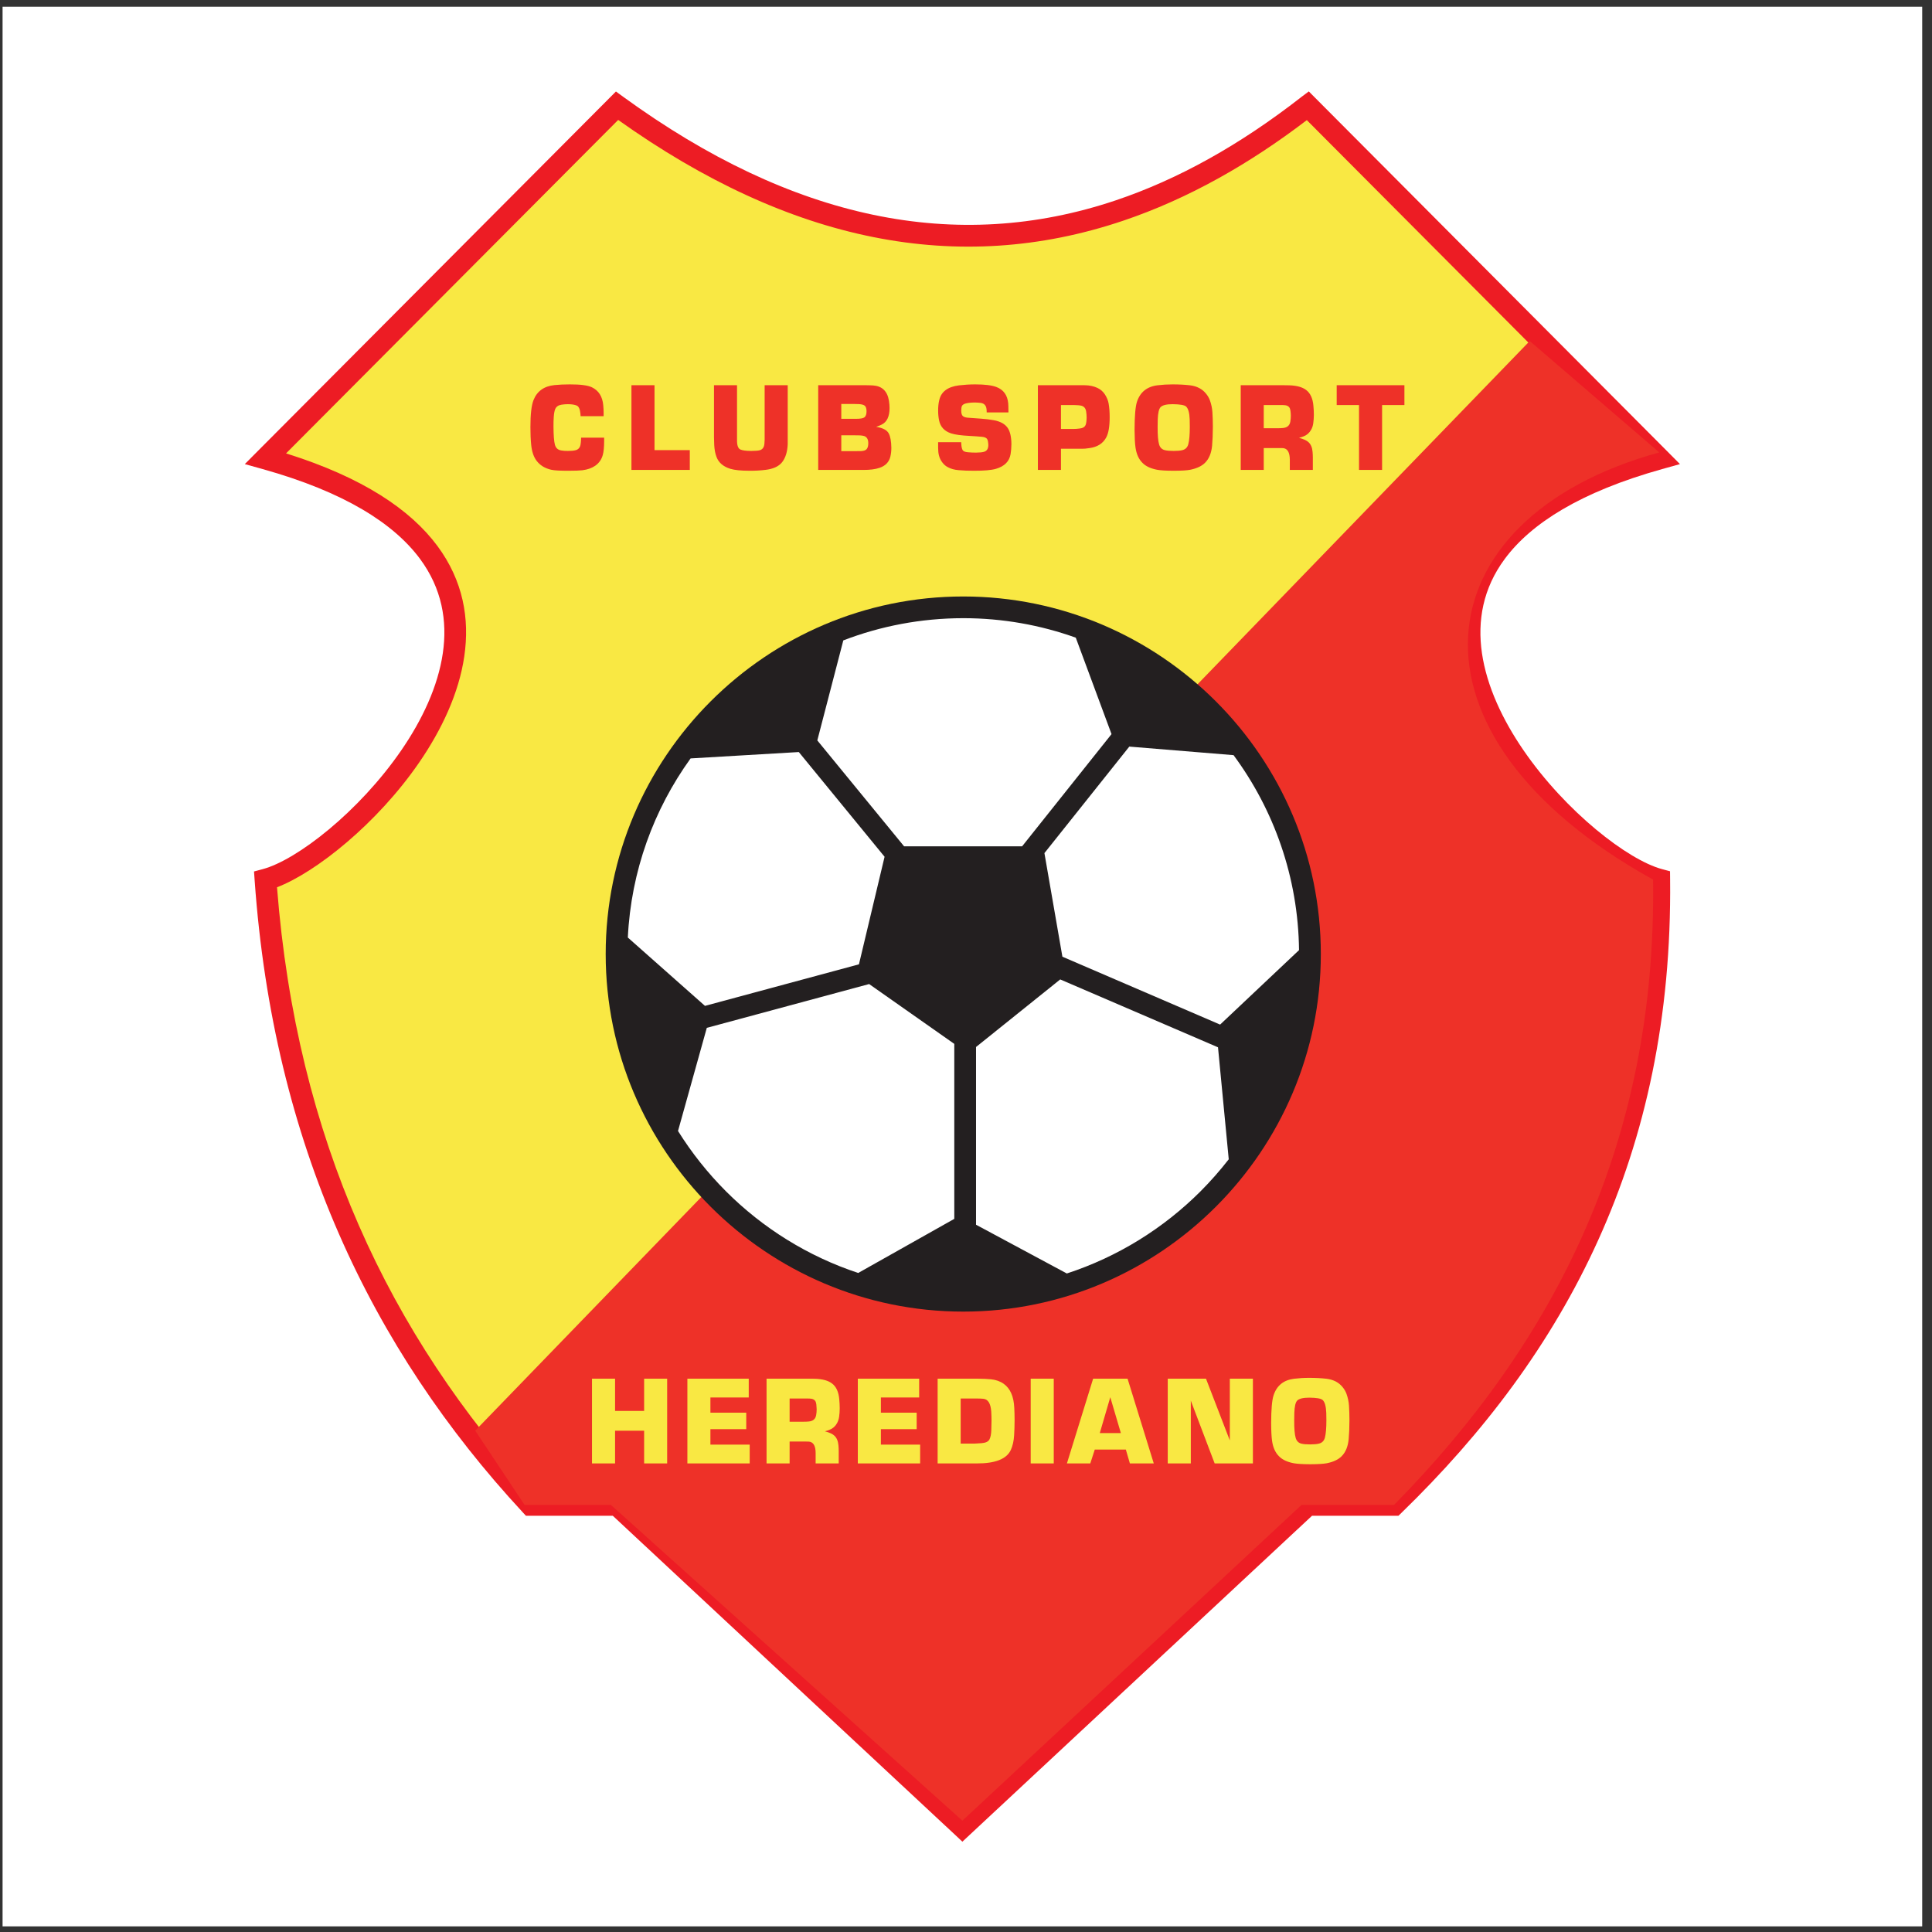 <?xml version="1.0" encoding="UTF-8"?>
<svg xmlns="http://www.w3.org/2000/svg" xmlns:xlink="http://www.w3.org/1999/xlink" width="194pt" height="194pt" viewBox="0 0 194 194" version="1.1">
<rect x="0" y="0" width="194" height="194" fill="#333333" stroke="none"/>
<g id="surface1">
<path style=" stroke:none;fill-rule:evenodd;fill:rgb(100%,100%,100%);fill-opacity:1;" d="M 0.258 0.676 L 193.016 0.676 L 193.016 193.434 L 0.258 193.434 L 0.258 0.676 "/>
<path style=" stroke:none;fill-rule:evenodd;fill:rgb(97.6%,90.999%,26.299%);fill-opacity:1;" d="M 61.961 10.617 L 26.664 46.055 C 64.438 56.621 35.953 85.84 26.664 88.324 C 28.523 114.539 38.223 134.848 53.289 151.113 L 61.961 151.113 L 96.637 183.441 L 131.316 151.113 L 139.984 151.113 C 156.215 135.352 166.898 115.695 166.613 88.324 C 157.324 85.84 128.84 56.621 166.613 46.055 L 131.316 10.617 C 109.023 28.023 85.906 28.023 61.961 10.617 "/>
<path style=" stroke:none;fill-rule:nonzero;fill:rgb(92.899%,10.999%,14.099%);fill-opacity:1;" d="M 62.074 12.043 L 28.723 45.527 C 36.418 47.934 41.223 51.18 43.926 54.828 C 46.5 58.305 47.176 62.113 46.621 65.906 C 46.082 69.602 44.355 73.27 42.09 76.566 C 37.887 82.684 31.723 87.598 27.816 89.094 C 28.801 101.738 31.629 112.973 36.02 123.016 C 40.441 133.129 46.457 142.059 53.77 150.023 L 62.387 150.023 L 62.703 150.316 L 96.637 181.953 L 130.574 150.316 L 130.891 150.023 L 139.547 150.023 C 147.426 142.312 153.957 133.664 158.5 123.625 C 163.008 113.656 165.562 102.305 165.527 89.117 C 161.625 87.656 155.414 82.719 151.188 76.566 C 148.918 73.27 147.195 69.602 146.652 65.906 C 146.098 62.113 146.777 58.305 149.352 54.828 C 152.051 51.18 156.855 47.934 164.555 45.527 L 131.223 12.062 C 128.309 14.285 125.379 16.219 122.434 17.855 C 119.223 19.645 115.988 21.082 112.742 22.176 C 96.242 27.73 79.355 24.352 62.074 12.043 Z M 25.891 45.285 L 61.188 9.852 L 61.848 9.188 L 62.598 9.734 C 79.539 22.051 96.023 25.508 112.051 20.113 C 115.172 19.062 118.281 17.676 121.375 15.953 C 124.48 14.227 127.57 12.16 130.648 9.762 L 130.664 9.75 L 130.664 9.746 L 131.422 9.18 L 132.09 9.852 L 167.383 45.285 L 168.691 46.602 L 166.902 47.102 C 158.68 49.402 153.73 52.57 151.098 56.125 C 148.906 59.082 148.336 62.34 148.809 65.59 C 149.301 68.934 150.887 72.289 152.977 75.332 C 157.23 81.52 163.469 86.355 166.895 87.273 L 167.695 87.488 L 167.703 88.316 C 167.848 102.164 165.215 114.074 160.484 124.52 C 155.762 134.961 148.953 143.922 140.742 151.895 L 140.422 152.207 L 131.742 152.207 L 97.379 184.238 L 96.637 184.93 L 95.898 184.238 L 61.535 152.207 L 52.812 152.207 L 52.488 151.855 C 44.879 143.641 38.621 134.395 34.027 123.883 C 29.434 113.375 26.508 101.629 25.57 88.402 L 25.508 87.508 L 26.383 87.273 C 29.809 86.355 36.047 81.52 40.301 75.332 C 42.391 72.289 43.977 68.934 44.465 65.59 C 44.941 62.34 44.367 59.082 42.18 56.125 C 39.547 52.57 34.594 49.402 26.371 47.102 L 24.582 46.602 L 25.891 45.285 "/>
<path style=" stroke:none;fill-rule:evenodd;fill:rgb(93.3%,19.199%,15.7%);fill-opacity:1;" d="M 47.719 143.656 L 153.609 34.242 L 166.613 45.43 C 142.465 52.062 139.777 73.82 165.992 88.324 C 166.355 114.695 156.137 134.691 139.984 151.113 L 130.695 151.113 L 96.637 182.82 L 61.34 151.113 L 52.672 151.113 L 47.719 143.656 "/>
<path style=" stroke:none;fill-rule:evenodd;fill:rgb(93.3%,19.199%,15.7%);fill-opacity:1;" d="M 58.301 41.789 L 58.281 41.52 C 58.238 41.086 58.117 40.82 57.926 40.73 C 57.719 40.637 57.414 40.586 57.027 40.586 C 56.797 40.586 56.578 40.605 56.379 40.637 C 56.059 40.688 55.852 40.836 55.75 41.078 C 55.676 41.258 55.629 41.52 55.605 41.867 C 55.586 42.152 55.574 42.469 55.578 42.805 C 55.582 43.691 55.629 44.309 55.719 44.652 C 55.809 44.996 56.035 45.191 56.395 45.238 C 56.586 45.27 56.797 45.285 57.031 45.281 C 57.375 45.281 57.637 45.254 57.812 45.203 C 58.082 45.129 58.242 44.938 58.293 44.645 C 58.316 44.523 58.332 44.387 58.34 44.238 L 58.352 43.945 L 60.664 43.945 L 60.664 44.285 C 60.664 44.902 60.617 45.359 60.535 45.656 C 60.414 46.125 60.156 46.496 59.77 46.766 C 59.43 47.004 59.004 47.152 58.484 47.219 C 58.195 47.254 57.734 47.27 57.109 47.27 C 56.258 47.273 55.676 47.242 55.359 47.172 C 54.727 47.031 54.234 46.73 53.887 46.277 C 53.586 45.887 53.402 45.34 53.336 44.641 C 53.285 44.121 53.262 43.535 53.262 42.887 C 53.262 41.613 53.363 40.711 53.57 40.18 C 53.926 39.281 54.629 38.777 55.676 38.668 C 56.152 38.621 56.668 38.598 57.215 38.598 C 58.277 38.594 59.016 38.691 59.43 38.887 C 60.109 39.211 60.496 39.812 60.574 40.688 C 60.598 40.934 60.613 41.188 60.613 41.441 L 60.613 41.789 Z M 63.406 38.68 L 65.723 38.68 L 65.723 45.199 L 69.266 45.199 L 69.266 47.188 L 63.406 47.188 Z M 74.008 38.68 L 74.008 44.148 C 73.996 44.703 74.109 45.031 74.344 45.137 C 74.559 45.23 74.926 45.281 75.441 45.281 C 75.848 45.277 76.133 45.254 76.293 45.211 C 76.57 45.133 76.727 44.91 76.758 44.555 C 76.77 44.41 76.777 44.273 76.781 44.148 L 76.781 38.68 L 79.098 38.68 L 79.098 44.617 C 79.062 45.379 78.875 45.977 78.539 46.406 C 78.203 46.836 77.637 47.094 76.844 47.184 C 76.328 47.246 75.805 47.273 75.273 47.27 C 74.406 47.27 73.766 47.203 73.348 47.078 C 72.617 46.855 72.148 46.445 71.938 45.859 C 71.816 45.527 71.742 45.141 71.719 44.695 C 71.703 44.371 71.695 44.105 71.695 43.906 L 71.695 38.68 Z M 82.16 38.68 L 86.691 38.68 C 87.105 38.68 87.434 38.688 87.668 38.703 C 88.574 38.766 89.105 39.277 89.262 40.238 C 89.305 40.508 89.324 40.754 89.324 40.973 C 89.324 41.82 89.059 42.375 88.543 42.629 C 88.379 42.711 88.188 42.789 87.973 42.863 L 87.973 42.859 C 88.637 42.965 89.062 43.184 89.238 43.516 C 89.406 43.828 89.496 44.312 89.504 44.969 C 89.504 45.273 89.473 45.562 89.41 45.836 C 89.277 46.395 88.914 46.777 88.316 46.977 C 87.902 47.121 87.355 47.191 86.684 47.188 L 82.16 47.188 Z M 84.477 43.711 L 84.477 45.301 L 85.965 45.301 C 86.152 45.301 86.316 45.301 86.449 45.297 C 86.73 45.285 86.926 45.219 87.027 45.094 C 87.133 44.969 87.188 44.77 87.188 44.5 C 87.188 44.113 87.043 43.871 86.766 43.781 C 86.637 43.746 86.5 43.727 86.352 43.719 C 86.203 43.715 86.027 43.711 85.828 43.711 Z M 84.477 40.566 L 84.477 42.055 L 85.957 42.055 C 86.383 42.055 86.66 42.008 86.793 41.91 C 86.941 41.801 87.016 41.59 87.012 41.277 C 87.008 41.012 86.945 40.828 86.832 40.738 C 86.73 40.652 86.543 40.598 86.27 40.578 C 86.109 40.574 85.961 40.566 85.824 40.566 Z M 96.516 44.402 L 96.531 44.648 C 96.551 44.914 96.602 45.105 96.676 45.215 C 96.754 45.324 96.93 45.395 97.203 45.414 C 97.477 45.438 97.742 45.449 98 45.449 C 98.375 45.445 98.656 45.418 98.832 45.359 C 99.105 45.27 99.242 45.047 99.242 44.695 C 99.234 44.434 99.199 44.238 99.141 44.117 C 99.07 43.98 98.902 43.895 98.637 43.863 C 98.281 43.828 97.859 43.801 97.375 43.773 C 96.516 43.73 95.898 43.645 95.512 43.52 C 94.836 43.301 94.43 42.863 94.297 42.215 C 94.234 41.91 94.203 41.59 94.203 41.258 C 94.199 40.855 94.234 40.492 94.316 40.168 C 94.512 39.324 95.176 38.836 96.301 38.695 C 96.828 38.633 97.367 38.598 97.922 38.598 C 98.875 38.598 99.586 38.684 100.047 38.859 C 100.762 39.129 101.16 39.676 101.238 40.488 L 101.254 40.793 L 101.262 41.414 L 99.078 41.414 L 99.07 41.184 C 99.055 40.754 98.855 40.508 98.48 40.457 C 98.312 40.438 98.125 40.422 97.926 40.418 C 97.539 40.418 97.223 40.449 96.977 40.512 C 96.773 40.57 96.645 40.656 96.59 40.77 C 96.547 40.867 96.523 41.023 96.52 41.234 C 96.523 41.516 96.582 41.699 96.695 41.789 C 96.812 41.883 97 41.938 97.258 41.949 L 98.504 42.039 C 98.965 42.07 99.395 42.125 99.789 42.195 C 100.457 42.316 100.93 42.582 101.199 42.988 C 101.434 43.348 101.555 43.883 101.559 44.594 C 101.555 44.98 101.527 45.316 101.477 45.602 C 101.352 46.336 100.859 46.828 100.004 47.078 C 99.539 47.211 98.809 47.273 97.809 47.27 C 97.246 47.273 96.73 47.254 96.273 47.211 C 95.836 47.18 95.465 47.074 95.16 46.902 C 94.965 46.805 94.781 46.645 94.621 46.434 C 94.461 46.223 94.344 45.984 94.281 45.719 C 94.23 45.52 94.203 45.281 94.203 45.012 L 94.199 44.402 Z M 104.219 38.68 L 107.949 38.68 C 108.484 38.68 108.832 38.684 108.988 38.684 C 109.438 38.695 109.836 38.785 110.191 38.949 C 110.496 39.09 110.742 39.301 110.93 39.578 C 111.133 39.887 111.266 40.199 111.32 40.512 C 111.391 40.902 111.426 41.367 111.426 41.895 C 111.426 42.82 111.312 43.5 111.078 43.93 C 110.754 44.531 110.191 44.891 109.391 44.996 C 109.078 45.047 108.824 45.066 108.633 45.062 L 106.535 45.062 L 106.535 47.188 L 104.219 47.188 Z M 106.535 43.074 L 107.781 43.074 C 107.988 43.074 108.203 43.059 108.426 43.027 C 108.73 42.996 108.926 42.875 109.012 42.664 C 109.07 42.52 109.105 42.277 109.113 41.934 C 109.113 41.719 109.094 41.508 109.062 41.301 C 109.012 41.004 108.859 40.82 108.609 40.746 C 108.457 40.703 108.203 40.676 107.848 40.672 L 106.535 40.672 Z M 113.926 43.152 C 113.93 41.762 114.012 40.828 114.164 40.355 C 114.484 39.375 115.176 38.816 116.234 38.688 C 116.715 38.629 117.219 38.598 117.742 38.598 C 118.395 38.598 118.973 38.629 119.477 38.688 C 119.832 38.727 120.152 38.824 120.438 38.977 C 120.691 39.109 120.914 39.297 121.105 39.531 C 121.281 39.746 121.41 39.973 121.496 40.211 C 121.633 40.598 121.715 40.988 121.742 41.375 C 121.77 41.82 121.789 42.316 121.789 42.852 C 121.785 43.613 121.758 44.25 121.711 44.754 C 121.641 45.5 121.402 46.074 121 46.473 C 120.664 46.809 120.164 47.039 119.512 47.172 C 119.188 47.234 118.637 47.27 117.855 47.27 C 117.086 47.27 116.531 47.234 116.195 47.172 C 115.535 47.047 115.039 46.812 114.715 46.473 C 114.344 46.109 114.109 45.582 114.016 44.902 C 113.961 44.516 113.93 43.93 113.926 43.152 Z M 116.242 42.855 C 116.238 43.68 116.285 44.266 116.387 44.617 C 116.477 44.938 116.676 45.133 116.973 45.203 C 117.184 45.254 117.477 45.281 117.855 45.281 C 118.23 45.281 118.523 45.254 118.734 45.199 C 119.039 45.121 119.234 44.926 119.32 44.613 C 119.422 44.234 119.473 43.648 119.473 42.852 L 119.461 42.098 C 119.438 41.441 119.312 41.012 119.094 40.816 C 118.93 40.672 118.488 40.594 117.766 40.586 C 117.145 40.582 116.734 40.684 116.543 40.879 C 116.375 41.051 116.277 41.457 116.254 42.098 Z M 128.766 38.68 L 129.465 38.691 C 130.215 38.715 130.777 38.871 131.156 39.16 C 131.574 39.477 131.82 40.004 131.883 40.73 C 131.914 41.039 131.93 41.352 131.93 41.664 C 131.926 41.969 131.906 42.246 131.871 42.488 C 131.84 42.734 131.77 42.953 131.66 43.145 C 131.484 43.465 131.234 43.688 130.91 43.812 C 130.777 43.867 130.621 43.918 130.441 43.965 C 130.902 44.086 131.223 44.234 131.398 44.406 C 131.629 44.621 131.766 44.941 131.801 45.367 C 131.82 45.57 131.828 45.762 131.828 45.938 L 131.828 47.188 L 129.516 47.188 L 129.516 46.16 C 129.516 46.086 129.512 46.004 129.504 45.91 C 129.453 45.332 129.227 45.027 128.82 44.996 C 128.773 44.992 128.66 44.992 128.492 44.992 L 126.898 44.992 L 126.898 47.188 L 124.586 47.188 L 124.586 38.68 Z M 126.898 43 L 128.27 43 C 128.473 43.004 128.66 42.996 128.832 42.977 C 129.254 42.938 129.496 42.727 129.566 42.344 C 129.598 42.156 129.617 41.953 129.617 41.742 C 129.609 41.391 129.574 41.145 129.52 41.008 C 129.43 40.797 129.223 40.684 128.898 40.676 C 128.793 40.672 128.645 40.672 128.465 40.672 L 126.898 40.672 Z M 134.223 38.68 L 141.023 38.68 L 141.023 40.672 L 138.781 40.672 L 138.781 47.188 L 136.465 47.188 L 136.465 40.672 L 134.223 40.672 L 134.223 38.68 "/>
<path style=" stroke:none;fill-rule:evenodd;fill:rgb(97.6%,90.999%,26.299%);fill-opacity:1;" d="M 64.68 141.676 L 64.68 138.438 L 66.992 138.438 L 66.992 146.949 L 64.68 146.949 L 64.68 143.664 L 61.762 143.664 L 61.762 146.949 L 59.445 146.949 L 59.445 138.438 L 61.762 138.438 L 61.762 141.676 Z M 69.023 138.438 L 75.184 138.438 L 75.184 140.328 L 71.336 140.328 L 71.336 141.855 L 74.934 141.855 L 74.934 143.508 L 71.336 143.508 L 71.336 145.059 L 75.281 145.059 L 75.281 146.949 L 69.023 146.949 Z M 81.156 138.438 L 81.852 138.449 C 82.602 138.473 83.168 138.629 83.547 138.922 C 83.965 139.234 84.207 139.762 84.273 140.492 C 84.301 140.801 84.32 141.113 84.32 141.426 C 84.316 141.73 84.297 142.004 84.262 142.246 C 84.23 142.492 84.156 142.715 84.051 142.906 C 83.875 143.223 83.625 143.445 83.301 143.57 C 83.168 143.629 83.012 143.68 82.832 143.723 C 83.293 143.844 83.613 143.992 83.785 144.164 C 84.02 144.379 84.152 144.703 84.191 145.125 C 84.207 145.332 84.219 145.52 84.219 145.695 L 84.219 146.949 L 81.902 146.949 L 81.902 145.918 C 81.902 145.844 81.898 145.762 81.891 145.668 C 81.844 145.09 81.613 144.785 81.211 144.758 C 81.164 144.754 81.051 144.75 80.879 144.75 L 79.289 144.75 L 79.289 146.949 L 76.973 146.949 L 76.973 138.438 Z M 79.289 142.762 L 80.656 142.762 C 80.859 142.762 81.051 142.758 81.219 142.738 C 81.641 142.699 81.887 142.484 81.953 142.102 C 81.988 141.914 82.004 141.715 82.004 141.504 C 81.996 141.148 81.965 140.902 81.91 140.766 C 81.82 140.555 81.613 140.441 81.289 140.434 C 81.184 140.434 81.035 140.43 80.852 140.43 L 79.289 140.43 Z M 86.137 138.438 L 92.297 138.438 L 92.297 140.328 L 88.453 140.328 L 88.453 141.855 L 92.047 141.855 L 92.047 143.508 L 88.453 143.508 L 88.453 145.059 L 92.395 145.059 L 92.395 146.949 L 86.137 146.949 Z M 98.137 138.438 C 98.688 138.441 99.145 138.465 99.508 138.5 C 100.008 138.551 100.434 138.703 100.785 138.953 C 101.441 139.414 101.797 140.223 101.848 141.375 C 101.867 141.754 101.879 142.164 101.879 142.605 C 101.879 143.156 101.859 143.664 101.832 144.129 C 101.797 144.699 101.688 145.184 101.504 145.586 C 101.09 146.5 99.945 146.957 98.07 146.949 L 94.152 146.949 L 94.152 138.438 Z M 96.465 140.43 L 96.465 144.957 L 97.863 144.957 C 97.969 144.957 98.207 144.941 98.566 144.914 C 98.977 144.883 99.238 144.758 99.355 144.539 C 99.461 144.336 99.523 144.035 99.539 143.648 C 99.551 143.301 99.559 142.973 99.562 142.672 C 99.562 142.371 99.551 142.062 99.535 141.754 C 99.48 140.93 99.215 140.5 98.738 140.457 C 98.562 140.441 98.344 140.43 98.09 140.43 Z M 105.812 138.438 L 105.812 146.949 L 103.496 146.949 L 103.496 138.438 Z M 109.766 138.438 L 113.223 138.438 L 115.855 146.949 L 113.457 146.949 L 113.051 145.559 L 113.051 145.555 L 109.93 145.555 L 109.93 145.559 L 109.48 146.949 L 107.133 146.949 Z M 110.434 143.902 L 112.551 143.902 L 111.488 140.301 Z M 117.258 138.438 L 121.098 138.438 L 123.492 144.641 L 123.492 138.438 L 125.809 138.438 L 125.809 146.949 L 121.969 146.949 L 119.57 140.633 L 119.574 140.633 L 119.574 146.949 L 117.258 146.949 Z M 127.641 142.91 C 127.645 141.52 127.727 140.586 127.883 140.117 C 128.199 139.133 128.891 138.574 129.949 138.445 C 130.43 138.387 130.934 138.355 131.461 138.355 C 132.109 138.355 132.688 138.387 133.191 138.445 C 133.547 138.484 133.867 138.586 134.156 138.734 C 134.406 138.871 134.629 139.055 134.82 139.289 C 134.996 139.504 135.125 139.734 135.211 139.973 C 135.348 140.359 135.43 140.746 135.457 141.133 C 135.484 141.582 135.504 142.074 135.504 142.609 C 135.5 143.371 135.473 144.008 135.426 144.512 C 135.355 145.258 135.117 145.832 134.715 146.23 C 134.379 146.566 133.883 146.801 133.227 146.93 C 132.902 146.992 132.352 147.027 131.57 147.031 C 130.801 147.027 130.246 146.992 129.91 146.93 C 129.25 146.805 128.758 146.57 128.43 146.23 C 128.059 145.867 127.824 145.344 127.73 144.66 C 127.676 144.273 127.645 143.691 127.641 142.91 Z M 129.957 142.613 C 129.953 143.438 130 144.027 130.102 144.375 C 130.191 144.699 130.391 144.895 130.688 144.965 C 130.895 145.016 131.191 145.039 131.57 145.039 C 131.945 145.039 132.238 145.012 132.449 144.957 C 132.754 144.879 132.949 144.684 133.035 144.371 C 133.137 143.996 133.188 143.406 133.188 142.609 L 133.176 141.855 C 133.148 141.203 133.027 140.773 132.809 140.578 C 132.645 140.43 132.203 140.352 131.48 140.344 C 130.859 140.344 130.449 140.441 130.258 140.637 C 130.09 140.809 129.992 141.215 129.969 141.855 L 129.957 142.613 "/>
<path style=" stroke:none;fill-rule:nonzero;fill:rgb(13.699%,12.199%,12.5%);fill-opacity:1;" d="M 96.723 59.895 C 106.613 59.895 115.59 63.926 122.094 70.43 C 128.598 76.934 132.629 85.91 132.629 95.797 L 132.629 95.801 C 132.629 105.688 128.598 114.664 122.094 121.168 C 115.59 127.672 106.613 131.703 96.727 131.703 L 96.723 131.703 C 86.836 131.703 77.859 127.672 71.355 121.168 C 64.852 114.664 60.82 105.688 60.82 95.801 L 60.82 95.797 C 60.82 85.91 64.852 76.934 71.355 70.43 C 77.859 63.926 86.836 59.895 96.723 59.895 "/>
<path style=" stroke:none;fill-rule:nonzero;fill:rgb(100%,100%,100%);fill-opacity:1;" d="M 70.789 101.004 L 86.25 96.832 L 88.824 86.031 L 80.211 75.516 L 69.344 76.156 C 65.656 81.273 63.367 87.457 63.043 94.141 Z M 95.824 122.391 L 95.824 104.82 L 87.273 98.812 L 70.973 103.211 L 68.082 113.566 C 69.457 115.766 71.074 117.797 72.898 119.625 C 76.586 123.312 81.117 126.152 86.176 127.824 Z M 108.023 64.031 C 104.488 62.766 100.684 62.074 96.723 62.074 C 92.484 62.078 88.422 62.867 84.68 64.305 L 82.07 74.348 L 90.781 84.98 L 102.637 84.98 L 111.613 73.715 Z M 130.441 95.406 C 130.359 88.094 127.926 81.328 123.867 75.828 L 113.398 74.969 L 104.875 85.664 L 106.68 96.066 L 122.516 102.883 Z M 98.008 105.133 L 98.008 122.98 L 107.125 127.875 C 112.238 126.207 116.824 123.348 120.551 119.625 C 121.559 118.613 122.504 117.539 123.383 116.41 L 122.305 105.164 L 106.461 98.348 L 98.008 105.133 "/>
</g>
</svg>
